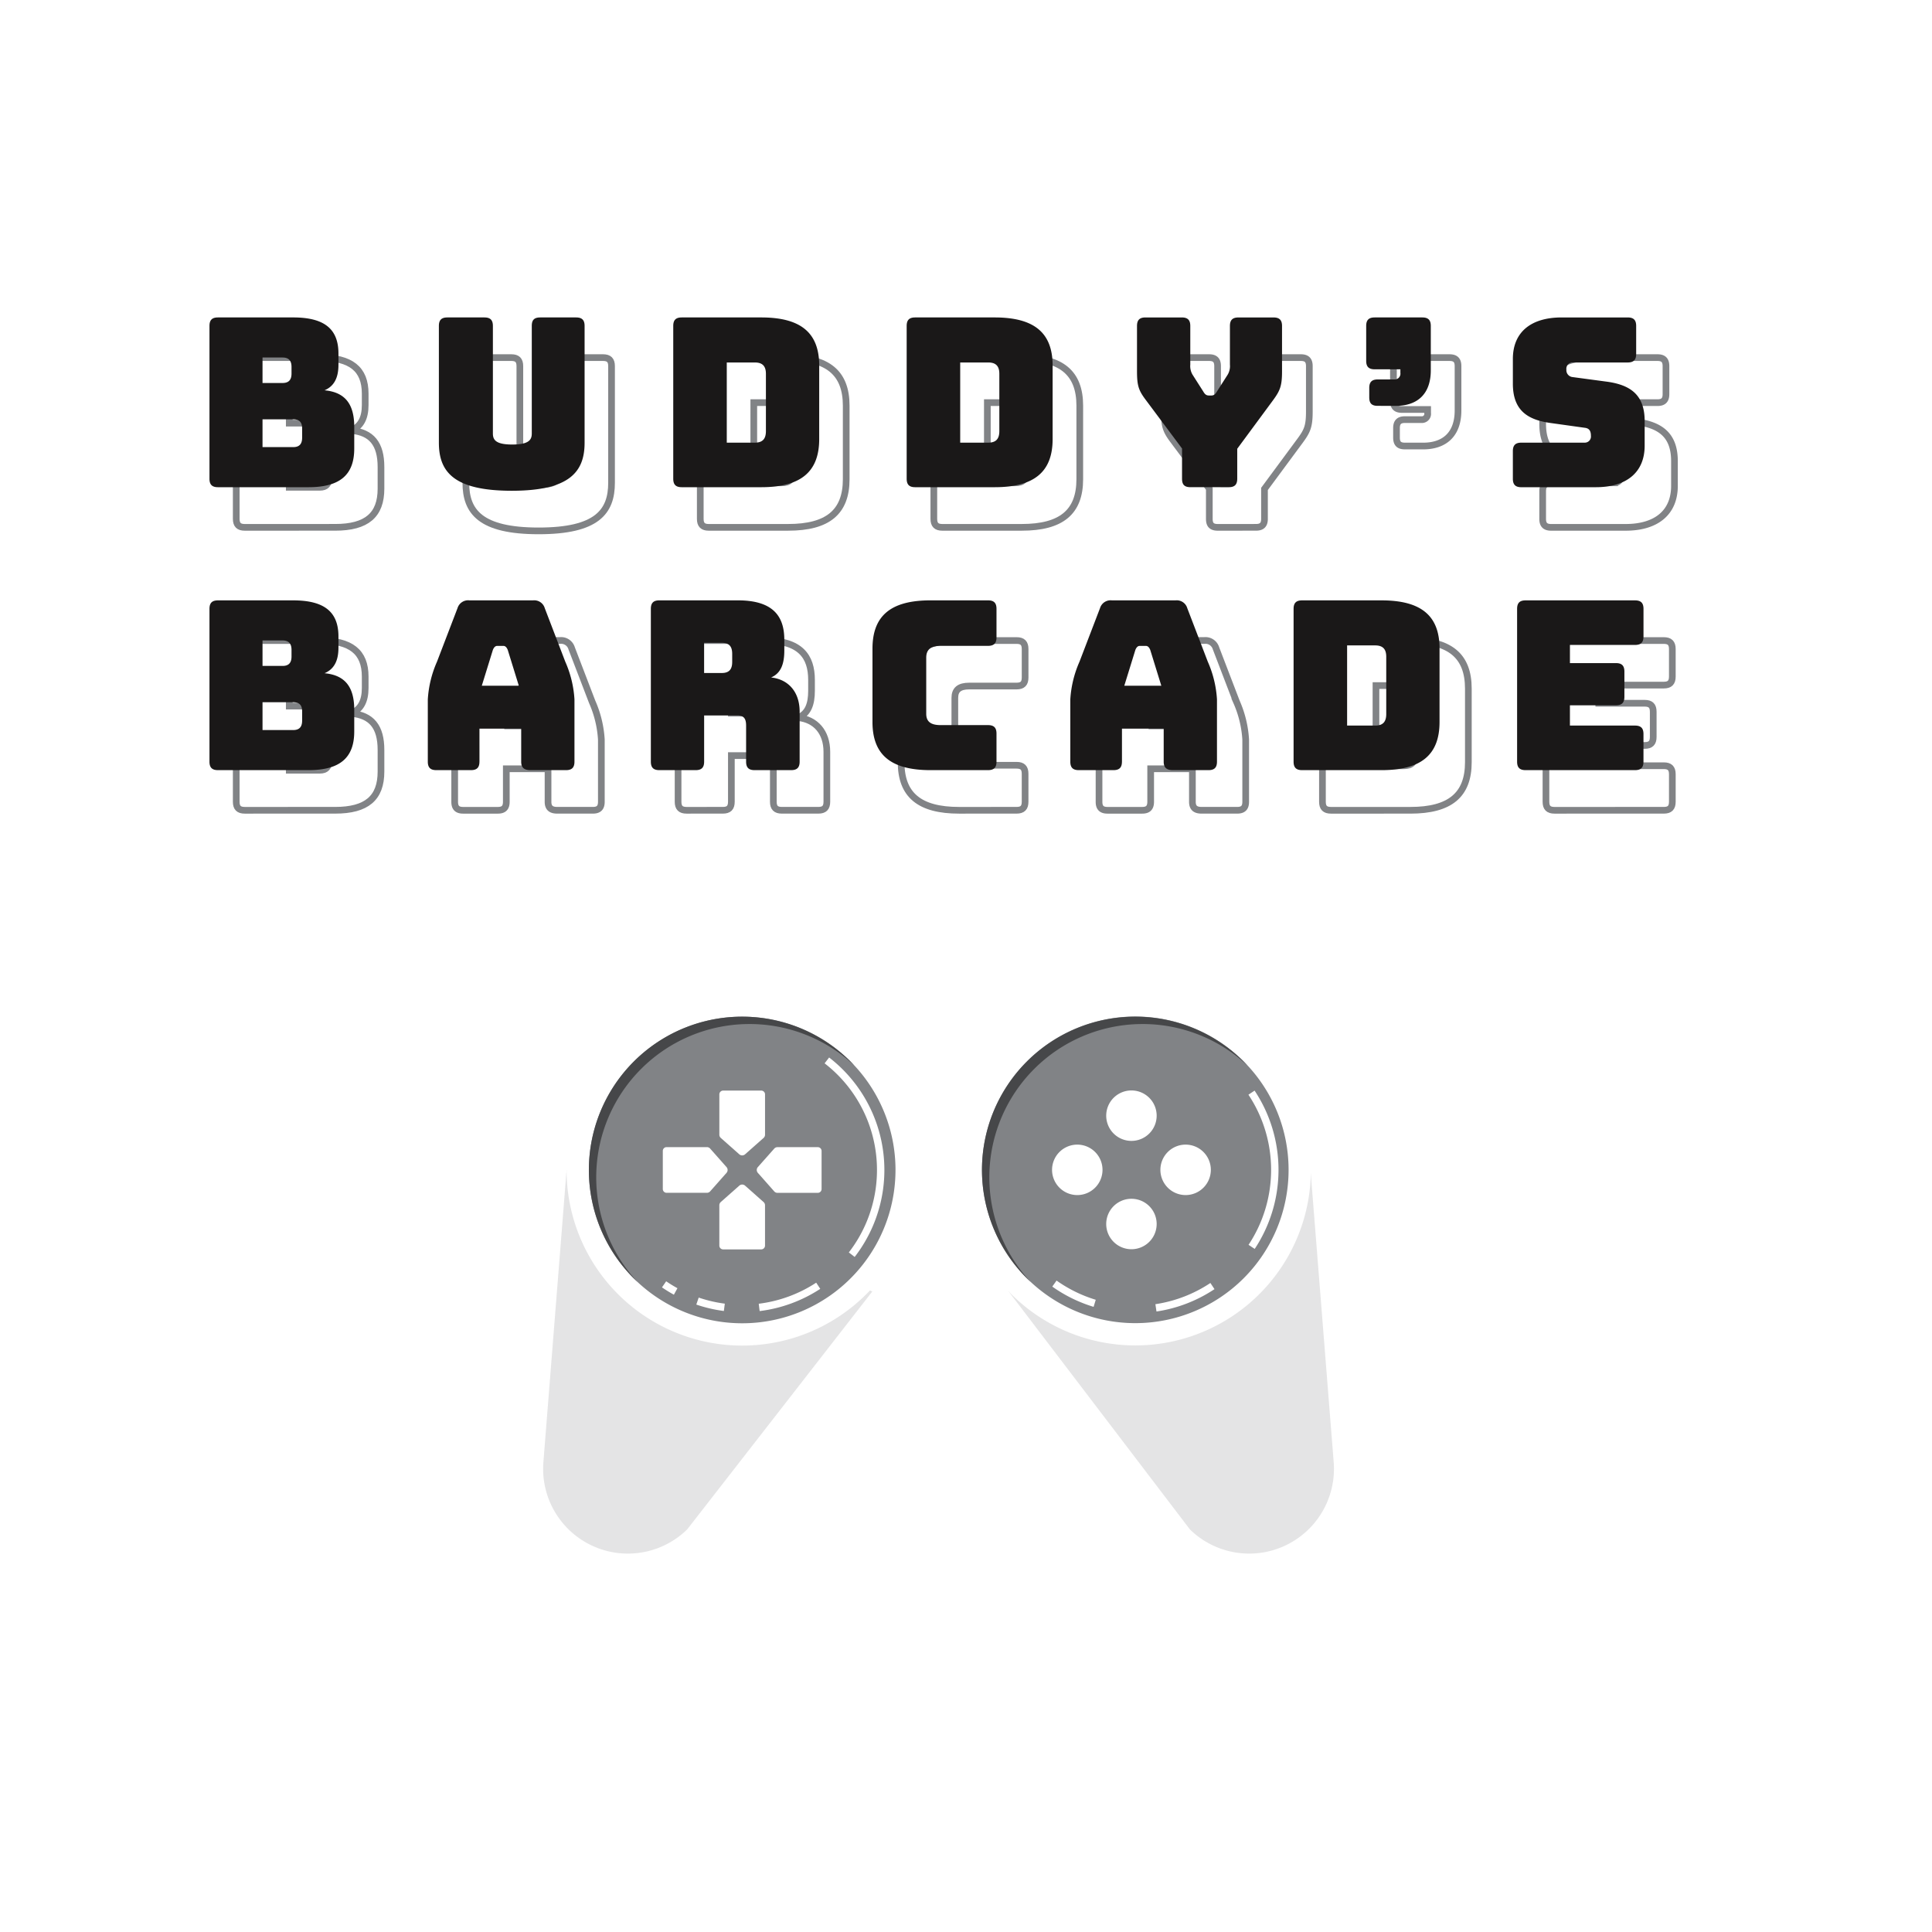 <?xml version="1.0" encoding="UTF-8"?>
<svg xmlns="http://www.w3.org/2000/svg" xmlns:xlink="http://www.w3.org/1999/xlink" width="360" height="360" viewBox="0 0 360 360">
  <rect x="0" y="0" width="360" height="360" fill="#333333" stroke="none"/>
  <defs>
    <clipPath id="clip-path">
      <path id="Path_6278" data-name="Path 6278" d="M0,0H360V360H0Z"></path>
    </clipPath>
  </defs>
  <g id="Group_7419" data-name="Group 7419" transform="translate(8787 -44)">
    <g id="Mask_Group_2" data-name="Mask Group 2" transform="translate(-8787 44)" clip-path="url(#clip-path)">
      <path id="Path_6277" data-name="Path 6277" d="M0,0H360V360H0Z" fill="#fff"></path>
      <path id="Path_416" data-name="Path 416" d="M69.574,165.008l-4.32,54.438a15.794,15.794,0,0,0,26.791,12.538l34.5-44.341" transform="translate(36 53)" fill="#c2c4c6" opacity="0.457"></path>
      <rect id="Rectangle_66" data-name="Rectangle 66" width="61.339" height="71.482" transform="translate(101.204 218.008)" fill="none" opacity="0.457"></rect>
      <path id="Path_417" data-name="Path 417" d="M208.194,165.008l4.32,54.438a15.794,15.794,0,0,1-26.791,12.538l-33.781-44.341" transform="translate(36 53)" fill="#c2c4c6" opacity="0.457"></path>
      <rect id="Rectangle_67" data-name="Rectangle 67" width="60.621" height="71.482" transform="translate(187.943 218.008)" fill="none" opacity="0.457"></rect>
      <path id="Path_418" data-name="Path 418" d="M142.822,164.982a32.721,32.721,0,1,1,32.72,32.718,32.722,32.722,0,0,1-32.72-32.718" transform="translate(36 53)" fill="#fff"></path>
      <path id="Path_419" data-name="Path 419" d="M146.977,164.982a28.566,28.566,0,1,1,28.566,28.566,28.566,28.566,0,0,1-28.566-28.566" transform="translate(36 53)" fill="#818386"></path>
      <path id="Path_420" data-name="Path 420" d="M167.977,189.853a25.972,25.972,0,0,1-7.5-3.677" transform="translate(36 53)" fill="none" stroke="#fff" stroke-miterlimit="10" stroke-width="1.378"></path>
      <path id="Path_421" data-name="Path 421" d="M189.922,186.639a25.9,25.9,0,0,1-10.53,4.059" transform="translate(36 53)" fill="none" stroke="#fff" stroke-miterlimit="10" stroke-width="1.378"></path>
      <path id="Path_422" data-name="Path 422" d="M197.2,150.6a26,26,0,0,1,.022,28.737" transform="translate(36 53)" fill="none" stroke="#fff" stroke-miterlimit="10" stroke-width="1.378"></path>
      <path id="Path_423" data-name="Path 423" d="M179.527,154.889a4.7,4.7,0,1,1-4.7-4.7,4.7,4.7,0,0,1,4.7,4.7" transform="translate(36 53)" fill="#fff"></path>
      <path id="Path_424" data-name="Path 424" d="M179.527,175.075a4.7,4.7,0,1,1-4.7-4.7,4.7,4.7,0,0,1,4.7,4.7" transform="translate(36 53)" fill="#fff"></path>
      <path id="Path_425" data-name="Path 425" d="M164.736,160.283a4.7,4.7,0,1,1-4.7,4.7,4.7,4.7,0,0,1,4.7-4.7" transform="translate(36 53)" fill="#fff"></path>
      <path id="Path_426" data-name="Path 426" d="M184.922,160.283a4.7,4.7,0,1,1-4.7,4.7,4.7,4.7,0,0,1,4.7-4.7" transform="translate(36 53)" fill="#fff"></path>
      <path id="Path_427" data-name="Path 427" d="M135.017,165.008a32.722,32.722,0,1,1-32.72-32.721,32.722,32.722,0,0,1,32.72,32.721" transform="translate(36 53)" fill="#fff"></path>
      <path id="Path_428" data-name="Path 428" d="M130.862,165.008A28.566,28.566,0,1,1,102.3,136.442a28.566,28.566,0,0,1,28.565,28.566" transform="translate(36 53)" fill="#818386"></path>
      <path id="Path_429" data-name="Path 429" d="M89.9,187.643a24.633,24.633,0,0,1-2.159-1.328" transform="translate(36 53)" fill="none" stroke="#fff" stroke-miterlimit="10" stroke-width="1.378"></path>
      <path id="Path_430" data-name="Path 430" d="M98.969,190.6a25.618,25.618,0,0,1-5-1.163" transform="translate(36 53)" fill="none" stroke="#fff" stroke-miterlimit="10" stroke-width="1.378"></path>
      <path id="Path_431" data-name="Path 431" d="M116.465,186.582a25.8,25.8,0,0,1-11,4.035" transform="translate(36 53)" fill="none" stroke="#fff" stroke-miterlimit="10" stroke-width="1.378"></path>
      <path id="Path_432" data-name="Path 432" d="M118.075,144.592a25.8,25.8,0,0,1,4.637,36.2" transform="translate(36 53)" fill="none" stroke="#fff" stroke-miterlimit="10" stroke-width="1.378"></path>
      <path id="Path_433" data-name="Path 433" d="M102.838,167.931a.817.817,0,0,0-1.084,0l-3.447,3.051a.8.8,0,0,0-.269.6V179.1a.706.706,0,0,0,.706.706h7.1a.706.706,0,0,0,.706-.706v-7.515a.8.8,0,0,0-.269-.6Z" transform="translate(36 53)" fill="#fff"></path>
      <path id="Path_434" data-name="Path 434" d="M101.753,162.086a.817.817,0,0,0,1.084,0l3.447-3.05a.8.8,0,0,0,.269-.6v-7.515a.706.706,0,0,0-.706-.706h-7.1a.706.706,0,0,0-.706.706v7.515a.8.8,0,0,0,.269.6Z" transform="translate(36 53)" fill="#fff"></path>
      <path id="Path_435" data-name="Path 435" d="M105.218,164.466a.817.817,0,0,0,0,1.084l3.051,3.45a.8.8,0,0,0,.6.269h7.515a.706.706,0,0,0,.706-.706v-7.1a.706.706,0,0,0-.706-.706h-7.515a.8.8,0,0,0-.6.269Z" transform="translate(36 53)" fill="#fff"></path>
      <path id="Path_436" data-name="Path 436" d="M99.373,165.55a.817.817,0,0,0,0-1.084l-3.05-3.447a.8.8,0,0,0-.6-.269H88.21a.706.706,0,0,0-.706.706v7.1a.706.706,0,0,0,.706.706h7.515a.8.8,0,0,0,.6-.269Z" transform="translate(36 53)" fill="#fff"></path>
      <path id="Path_437" data-name="Path 437" d="M82.8,185.88a28.559,28.559,0,0,1,40.366-40.366A28.56,28.56,0,1,0,82.8,185.88" transform="translate(36 53)" fill="#464749"></path>
      <path id="Path_438" data-name="Path 438" d="M156.049,185.88a28.559,28.559,0,0,1,40.366-40.366,28.56,28.56,0,1,0-40.366,40.366" transform="translate(36 53)" fill="#464749"></path>
      <path id="Path_439" data-name="Path 439" d="M9.6,45.264c-1.1,0-1.582-.483-1.582-1.581V15.216c0-1.1.484-1.581,1.582-1.581H23.614c5.754,0,8.434,2.108,8.434,6.721v2.109c0,2.46-.834,4-2.591,4.744,3.777.352,5.534,2.5,5.534,6.809V38.06c0,4.92-2.678,7.2-8.522,7.2Zm8.3-19.417h3.734c1.143,0,1.67-.571,1.67-1.757V22.86c0-1.186-.527-1.757-1.67-1.757H17.9Zm0,11.949h5.711c1.142,0,1.669-.571,1.669-1.757V34.326c0-1.186-.527-1.713-1.669-1.713H17.9Z" transform="translate(36 53)" fill="none" stroke="#818386" stroke-miterlimit="10" stroke-width="1.247"></path>
      <path id="Path_440" data-name="Path 440" d="M64.378,45.923c-10.894,0-13.574-3.6-13.574-8.962V15.216c0-1.1.483-1.581,1.581-1.581h6.9c1.1,0,1.582.483,1.582,1.581V35.248c0,1.187.527,2.065,3.6,2.065,3.119,0,3.646-.878,3.646-2.065V15.216c0-1.1.44-1.581,1.582-1.581h6.677c1.1,0,1.581.483,1.581,1.581V36.961C77.952,42.321,75.273,45.923,64.378,45.923Z" transform="translate(36 53)" fill="none" stroke="#818386" stroke-miterlimit="10" stroke-width="1.247"></path>
      <path id="Path_441" data-name="Path 441" d="M96.066,45.264c-1.1,0-1.581-.483-1.581-1.582V15.216c0-1.1.483-1.581,1.581-1.581h14.806c7.38,0,10.806,2.855,10.806,8.961V36.3c0,6.107-3.426,8.962-10.806,8.962Zm8.391-8.3h5.227c1.407,0,2.065-.659,2.065-2.152V24.134c0-1.45-.658-2.109-2.065-2.109h-5.227Z" transform="translate(36 53)" fill="none" stroke="#818386" stroke-miterlimit="10" stroke-width="1.247"></path>
      <path id="Path_442" data-name="Path 442" d="M139.588,45.264c-1.1,0-1.581-.483-1.581-1.582V15.216c0-1.1.483-1.581,1.581-1.581h14.806c7.38,0,10.806,2.855,10.806,8.961V36.3c0,6.107-3.426,8.962-10.806,8.962Zm8.391-8.3h5.227c1.407,0,2.065-.659,2.065-2.152V24.134c0-1.45-.658-2.109-2.065-2.109h-5.227Z" transform="translate(36 53)" fill="none" stroke="#818386" stroke-miterlimit="10" stroke-width="1.247"></path>
      <path id="Path_443" data-name="Path 443" d="M190.921,45.265c-1.142,0-1.582-.483-1.582-1.582V38.06l-6.721-9.005c-1.361-1.8-1.668-2.68-1.668-5.4V15.217c0-1.1.482-1.581,1.58-1.581H189.3c1.1,0,1.582.482,1.582,1.581v7.205a3.133,3.133,0,0,0,.4,1.844l2.02,3.164c.308.526.571.746,1.054.746h.44c.483,0,.746-.22,1.054-.746l2.022-3.164a3.147,3.147,0,0,0,.394-1.844V15.217c0-1.1.484-1.581,1.582-1.581h6.546c1.1,0,1.582.482,1.582,1.581v8.434c0,2.724-.352,3.6-1.67,5.4L199.62,38.1v5.578c0,1.1-.484,1.582-1.582,1.582Z" transform="translate(36 53)" fill="none" stroke="#818386" stroke-miterlimit="10" stroke-width="1.247"></path>
      <path id="Path_444" data-name="Path 444" d="M225.8,30.109c-1.1,0-1.582-.439-1.582-1.582V26.77c0-1.1.484-1.581,1.582-1.581h3.032a1.08,1.08,0,0,0,1.186-1.23V23.3h-4.789c-1.1,0-1.582-.482-1.582-1.582v-6.5c0-1.1.484-1.581,1.582-1.581H234.1c1.1,0,1.582.482,1.582,1.581v8.258c0,4.481-2.549,6.634-6.5,6.634Z" transform="translate(36 53)" fill="none" stroke="#818386" stroke-miterlimit="10" stroke-width="1.247"></path>
      <path id="Path_445" data-name="Path 445" d="M253.035,45.265c-1.1,0-1.582-.483-1.582-1.582V38.544c0-1.1.484-1.582,1.582-1.582h11.817a1.144,1.144,0,0,0,1.142-1.274c0-1.01-.4-1.4-1.142-1.493l-6.59-.923c-4.129-.615-6.809-2.372-6.809-7.293V21.367c0-5.008,3.383-7.731,9.094-7.731h12.3c1.1,0,1.582.482,1.582,1.581v5.228c0,1.1-.484,1.581-1.582,1.581H262.612a1.169,1.169,0,0,0-1.186,1.318,1.293,1.293,0,0,0,1.186,1.406l6.545.878c4.13.615,6.854,2.373,6.854,7.293v4.612c0,5.008-3.427,7.732-9.1,7.732Z" transform="translate(36 53)" fill="none" stroke="#818386" stroke-miterlimit="10" stroke-width="1.247"></path>
      <path id="Path_446" data-name="Path 446" d="M9.6,97.985c-1.1,0-1.582-.483-1.582-1.581V67.937c0-1.1.484-1.582,1.582-1.582H23.614c5.754,0,8.434,2.109,8.434,6.722v2.109c0,2.46-.834,4-2.591,4.744,3.777.352,5.534,2.5,5.534,6.809v4.042c0,4.92-2.678,7.2-8.522,7.2Zm8.3-19.417h3.734c1.143,0,1.67-.571,1.67-1.757v-1.23c0-1.186-.527-1.757-1.67-1.757H17.9Zm0,11.949h5.711c1.142,0,1.669-.571,1.669-1.757V87.047c0-1.186-.527-1.713-1.669-1.713H17.9Z" transform="translate(36 53)" fill="none" stroke="#818386" stroke-miterlimit="10" stroke-width="1.247"></path>
      <path id="Path_447" data-name="Path 447" d="M56.763,97.985H50.305c-1.1,0-1.582-.483-1.582-1.582V84.8a20.387,20.387,0,0,1,1.713-7.029L54.258,67.8a2.067,2.067,0,0,1,2.241-1.45H68.316a2.044,2.044,0,0,1,2.2,1.45l3.823,9.972A20.387,20.387,0,0,1,76.052,84.8V96.4c0,1.1-.484,1.582-1.582,1.582H67.832c-1.186,0-1.713-.483-1.713-1.582V90.254H58.343V96.4C58.343,97.5,57.86,97.985,56.763,97.985Zm2.02-15.727h6.9L63.616,75.58c-.221-.527-.484-.746-.836-.746h-1.1c-.35,0-.615.219-.834.746Z" transform="translate(36 53)" fill="none" stroke="#818386" stroke-miterlimit="10" stroke-width="1.247"></path>
      <path id="Path_448" data-name="Path 448" d="M91.932,97.985c-1.1,0-1.582-.483-1.582-1.582V67.937c0-1.1.484-1.582,1.582-1.582h14.629c6.59,0,8.655,2.987,8.655,7.337v2.021c0,2.46-.615,4.217-2.461,5.008,3.207.351,5.316,2.679,5.316,6.369V96.4c0,1.1-.483,1.582-1.582,1.582H109.68c-1.1,0-1.581-.483-1.581-1.582V89.682c0-1.318-.44-1.889-1.67-1.889h-6.15V96.4c0,1.1-.483,1.582-1.582,1.582Zm8.347-18.1h3.295c1.538,0,1.932-.879,1.932-2.065V76.327c0-1.186-.394-2.064-1.932-2.064h-3.295Z" transform="translate(36 53)" fill="none" stroke="#818386" stroke-miterlimit="10" stroke-width="1.247"></path>
      <path id="Path_449" data-name="Path 449" d="M142.714,97.985c-7.38,0-10.807-2.855-10.807-8.962V75.361c0-6.15,3.427-9.006,10.807-9.006h10.719c1.1,0,1.582.483,1.582,1.582v5.315c0,1.1-.484,1.582-1.582,1.582H144.6c-1.845,0-2.68.7-2.68,2.2V87.486c0,1.45.835,2.108,2.68,2.108h8.83c1.1,0,1.582.484,1.582,1.582V96.4c0,1.1-.484,1.582-1.582,1.582Z" transform="translate(36 53)" fill="none" stroke="#818386" stroke-miterlimit="10" stroke-width="1.247"></path>
      <path id="Path_450" data-name="Path 450" d="M176.828,97.985H170.37c-1.1,0-1.582-.483-1.582-1.582V84.8a20.387,20.387,0,0,1,1.713-7.029l3.822-9.972a2.067,2.067,0,0,1,2.241-1.45h11.817a2.046,2.046,0,0,1,2.2,1.45l3.822,9.972a20.387,20.387,0,0,1,1.713,7.029V96.4c0,1.1-.484,1.582-1.582,1.582H187.9c-1.185,0-1.713-.483-1.713-1.582V90.254h-7.776V96.4C178.408,97.5,177.925,97.985,176.828,97.985Zm2.02-15.727h6.9l-2.064-6.678c-.221-.527-.484-.746-.835-.746h-1.1c-.35,0-.615.219-.834.746Z" transform="translate(36 53)" fill="none" stroke="#818386" stroke-miterlimit="10" stroke-width="1.247"></path>
      <path id="Path_451" data-name="Path 451" d="M212,97.985c-1.1,0-1.581-.483-1.581-1.582V67.937c0-1.1.483-1.582,1.581-1.582h14.8c7.38,0,10.806,2.856,10.806,8.962V89.023c0,6.107-3.426,8.962-10.806,8.962Zm8.391-8.3h5.227c1.407,0,2.065-.659,2.065-2.152V76.855c0-1.45-.658-2.109-2.065-2.109h-5.227Z" transform="translate(36 53)" fill="none" stroke="#818386" stroke-miterlimit="10" stroke-width="1.247"></path>
      <path id="Path_452" data-name="Path 452" d="M253.649,97.985c-1.1,0-1.582-.483-1.582-1.582V67.937c0-1.1.484-1.582,1.582-1.582h20.383c1.1,0,1.582.483,1.582,1.582v5.139c0,1.1-.483,1.582-1.582,1.582H261.908v3.383h8.566c1.1,0,1.582.483,1.582,1.581v4.7c0,1.1-.483,1.581-1.582,1.581h-8.566v3.778h12.124c1.1,0,1.582.483,1.582,1.582V96.4c0,1.1-.483,1.582-1.582,1.582Z" transform="translate(36 53)" fill="none" stroke="#818386" stroke-miterlimit="10" stroke-width="1.247"></path>
      <path id="Buddy_s" data-name="Buddy’s" d="M21.484,0c5.843,0,8.523-2.285,8.523-7.205v-4.042c0-4.306-1.757-6.458-5.536-6.81,1.757-.747,2.592-2.285,2.592-4.745v-2.109c0-4.613-2.68-6.722-8.435-6.722H4.613c-1.1,0-1.582.483-1.582,1.582V-1.582C3.031-.483,3.515,0,4.613,0ZM12.917-24.164h3.734c1.142,0,1.669.571,1.669,1.757v1.23c0,1.186-.527,1.757-1.669,1.757H12.917Zm0,11.511h5.711c1.142,0,1.669.527,1.669,1.713v1.713c0,1.186-.527,1.757-1.669,1.757H12.917ZM72.93-8.3V-30.051c0-1.1-.483-1.582-1.582-1.582H64.671c-1.142,0-1.582.483-1.582,1.582v20.034c0,1.186-.527,2.065-3.647,2.065-3.075,0-3.6-.879-3.6-2.065V-30.051c0-1.1-.483-1.582-1.582-1.582h-6.9c-1.1,0-1.582.483-1.582,1.582V-8.3c0,5.36,2.68,8.963,13.576,8.963S72.93-2.944,72.93-8.3ZM105.837,0c7.381,0,10.808-2.856,10.808-8.963V-22.67c0-6.107-3.427-8.963-10.808-8.963H91.031c-1.1,0-1.582.483-1.582,1.582V-1.582c0,1.1.483,1.582,1.582,1.582ZM99.423-23.241h5.228c1.406,0,2.065.659,2.065,2.109v10.676c0,1.494-.659,2.153-2.065,2.153H99.423ZM149.332,0c7.381,0,10.808-2.856,10.808-8.963V-22.67c0-6.107-3.427-8.963-10.808-8.963H134.526c-1.1,0-1.582.483-1.582,1.582V-1.582c0,1.1.483,1.582,1.582,1.582Zm-6.414-23.241h5.228c1.406,0,2.065.659,2.065,2.109v10.676c0,1.494-.659,2.153-2.065,2.153h-5.228ZM192.958,0c1.1,0,1.582-.483,1.582-1.582v-5.58l6.678-9.05c1.318-1.8,1.669-2.68,1.669-5.4v-8.435c0-1.1-.483-1.582-1.582-1.582h-6.546c-1.1,0-1.582.483-1.582,1.582v7.205a3.14,3.14,0,0,1-.4,1.845l-2.021,3.163c-.308.527-.571.747-1.054.747h-.439c-.483,0-.747-.22-1.054-.747L186.192-21a3.14,3.14,0,0,1-.4-1.845v-7.205c0-1.1-.483-1.582-1.582-1.582h-6.766c-1.1,0-1.582.483-1.582,1.582v8.435c0,2.724.308,3.6,1.669,5.4l6.722,9.006v5.624c0,1.1.439,1.582,1.582,1.582Zm31.149-15.157c3.954,0,6.5-2.153,6.5-6.634v-8.26c0-1.1-.483-1.582-1.582-1.582h-8.875c-1.1,0-1.582.483-1.582,1.582v6.5c0,1.1.483,1.582,1.582,1.582h4.789v.659a1.08,1.08,0,0,1-1.186,1.23h-3.031c-1.1,0-1.582.483-1.582,1.582v1.757c0,1.142.483,1.582,1.582,1.582ZM261.363,0c5.667,0,9.094-2.724,9.094-7.732v-4.613c0-4.921-2.724-6.678-6.854-7.293l-6.546-.879a1.293,1.293,0,0,1-1.186-1.406,1.169,1.169,0,0,1,1.186-1.318h10.237c1.1,0,1.582-.483,1.582-1.582v-5.228c0-1.1-.483-1.582-1.582-1.582h-12.3c-5.711,0-9.094,2.724-9.094,7.732v4.613c0,4.921,2.68,6.678,6.81,7.293l6.59.923c.747.088,1.142.483,1.142,1.494A1.144,1.144,0,0,1,259.3-8.3H247.48c-1.1,0-1.582.483-1.582,1.582v5.14c0,1.1.483,1.582,1.582,1.582Z" transform="translate(36.001 90.783)" fill="#1a1818"></path>
      <path id="Barcade" d="M21.484,0c5.843,0,8.523-2.285,8.523-7.205v-4.042c0-4.306-1.757-6.458-5.536-6.81,1.757-.747,2.592-2.285,2.592-4.745v-2.109c0-4.613-2.68-6.722-8.435-6.722H4.613c-1.1,0-1.582.483-1.582,1.582V-1.582C3.031-.483,3.515,0,4.613,0ZM12.917-24.164h3.734c1.142,0,1.669.571,1.669,1.757v1.23c0,1.186-.527,1.757-1.669,1.757H12.917Zm0,11.511h5.711c1.142,0,1.669.527,1.669,1.713v1.713c0,1.186-.527,1.757-1.669,1.757H12.917ZM55.84-22.406c.22-.527.483-.747.835-.747h1.1c.351,0,.615.22.835.747l2.065,6.678h-6.9Zm-2.5,20.825V-7.732h7.776v6.151c0,1.1.527,1.582,1.713,1.582H69.46c1.1,0,1.582-.483,1.582-1.582v-11.6a20.387,20.387,0,0,0-1.713-7.029l-3.822-9.973a2.044,2.044,0,0,0-2.2-1.45H51.491a2.065,2.065,0,0,0-2.241,1.45L45.428-20.21a20.387,20.387,0,0,0-1.713,7.029v11.6C43.714-.483,44.2,0,45.3,0h6.458C52.853,0,53.336-.483,53.336-1.582ZM95.2-23.724h3.3c1.538,0,1.933.879,1.933,2.065v1.494c0,1.186-.4,2.065-1.933,2.065H95.2ZM93.623,0c1.1,0,1.582-.483,1.582-1.582v-8.611h6.151c1.23,0,1.669.571,1.669,1.889v6.722c0,1.1.483,1.582,1.582,1.582h6.81C112.515,0,113-.483,113-1.582V-10.9c0-3.69-2.109-6.019-5.316-6.37,1.845-.791,2.46-2.548,2.46-5.008V-24.3c0-4.349-2.065-7.337-8.655-7.337H86.858c-1.1,0-1.582.483-1.582,1.582V-1.582c0,1.1.483,1.582,1.582,1.582ZM148.1,0c1.1,0,1.582-.483,1.582-1.582V-6.81c0-1.1-.483-1.582-1.582-1.582h-8.831c-1.845,0-2.68-.659-2.68-2.109V-20.957c0-1.494.835-2.2,2.68-2.2H148.1c1.1,0,1.582-.483,1.582-1.582v-5.316c0-1.1-.483-1.582-1.582-1.582h-10.72c-7.381,0-10.808,2.856-10.808,9.006V-8.963C126.574-2.856,130,0,137.382,0ZM175.56-22.406c.22-.527.483-.747.835-.747h1.1c.351,0,.615.22.835.747l2.065,6.678h-6.9Zm-2.5,20.825V-7.732h7.776v6.151c0,1.1.527,1.582,1.713,1.582h6.634c1.1,0,1.582-.483,1.582-1.582v-11.6a20.387,20.387,0,0,0-1.713-7.029l-3.822-9.973a2.044,2.044,0,0,0-2.2-1.45H171.211a2.065,2.065,0,0,0-2.241,1.45l-3.822,9.973a20.387,20.387,0,0,0-1.713,7.029v11.6c0,1.1.483,1.582,1.582,1.582h6.458C172.573,0,173.056-.483,173.056-1.582ZM221.427,0c7.381,0,10.808-2.856,10.808-8.963V-22.67c0-6.107-3.427-8.963-10.808-8.963H206.622c-1.1,0-1.582.483-1.582,1.582V-1.582c0,1.1.483,1.582,1.582,1.582Zm-6.414-23.241h5.228c1.406,0,2.065.659,2.065,2.109v10.676c0,1.494-.659,2.153-2.065,2.153h-5.228ZM268.656,0c1.1,0,1.582-.483,1.582-1.582v-5.14c0-1.1-.483-1.582-1.582-1.582H256.531v-3.778H265.1c1.1,0,1.582-.483,1.582-1.582v-4.7c0-1.1-.483-1.582-1.582-1.582h-8.567v-3.383h12.126c1.1,0,1.582-.483,1.582-1.582v-5.14c0-1.1-.483-1.582-1.582-1.582H248.271c-1.1,0-1.582.483-1.582,1.582V-1.582c0,1.1.483,1.582,1.582,1.582Z" transform="translate(36.001 143.504)" fill="#1a1818"></path>
    </g>
  </g>
</svg>
